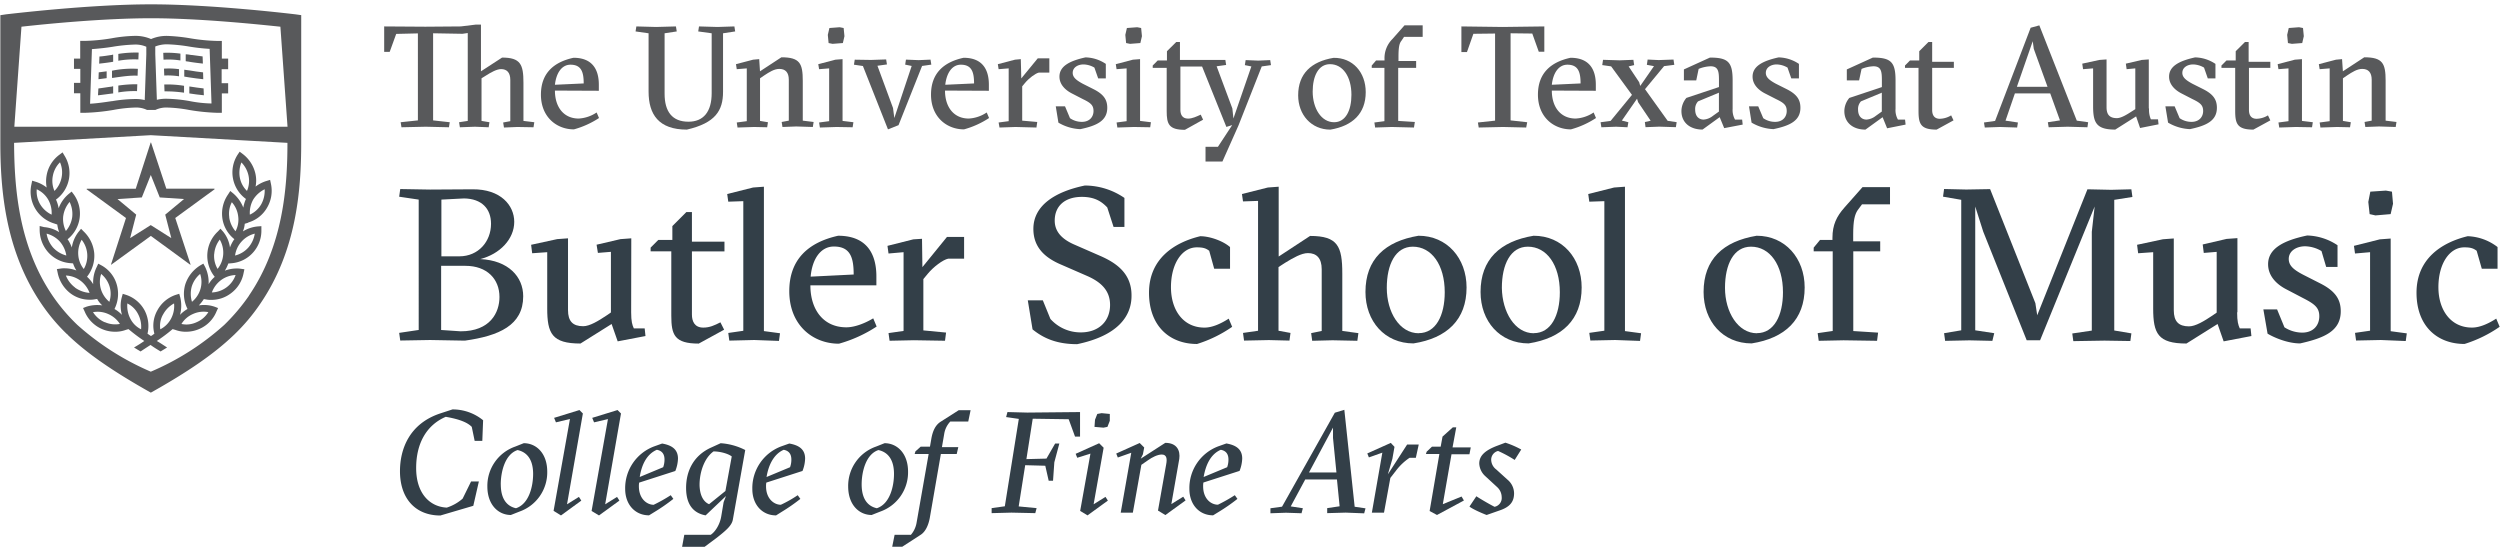 <svg xmlns="http://www.w3.org/2000/svg" width="1152" height="252" viewBox="0 0 1152 252.07"><defs><style>.a{fill:#333f48;}.b{fill:#58595B;}</style></defs><path class="a" d="M198.06,156.72l-13.74.24-.49-3.53,9-1.34V92l-9-1.33.49-3.53,13.74.24,19.59-.12c13-.12,19.22,7.42,19.22,15,0,7.9-6.57,14.84-15.69,17.16,13,.6,19.82,8.15,19.82,17.15,0,13.38-11.18,18.24-26.88,20.44ZM203.29,92v26.15h8.27c8.76,0,14.61-6.8,14.61-15,0-6.94-4.26-11.56-12.41-11.69Zm8.88,60.71c13.63,0,17.89-8.64,17.89-15.82,0-8.27-5.72-14.36-15.69-14.36h-11.2v29.57Z"/><path class="a" d="M290.76,143.94c0,4.26.5,5.84,1.23,7.42h5l.37,3.53-12.81,2.45-2.8-8-14.35,9c-13.14,0-15.33-4.62-15.33-16.18V116.24l-6.94.49-.48-3.9,12-2.61,5-.37v33.08c0,5.12,2.19,7.43,7,7.43,3,0,7-2.44,10.84-5l1.94-1.34V116.08l-6,.49-.61-3.78,11-2.57,5-.37Z"/><path class="a" d="M299.73,115.84v-1.71l3.52-3.53h6.5v-6.39l6.45-6.46h2.57v13.64h15v4.5h-15V145c0,2.92,1.09,6,5.23,6,2.92,0,5.11-1,7.9-2.43l1.71,3.4-11.7,6.4c-11.19,0-12.65-4-12.65-12.89V115.84Z"/><path class="a" d="M347.46,156.72,336,157l-.48-3.53,6.93-1V92.72l-6.93.24-.49-3.53,11.92-3,5-.37v66.55l7.42,1-.48,3.53Z"/><path class="a" d="M373.37,131.53c0,11.31,6.09,19.34,16.55,19.34,4,0,8.76-1.94,12.41-4.14l1.58,3.78a61.88,61.88,0,0,1-17.39,7.91c-12,0-22.88-8.52-22.88-24.22,0-14.71,8.88-22.5,22.51-25.54,13.14,0,17.64,8.27,17.64,18.74v4.13Zm19.95-5c0-7.67-1.45-12.9-9.12-12.9-6.08,0-10,5.73-10.71,13.88Z"/><path class="a" d="M425,123.13l11.32-13.91h7.9v10h-7.3c-2.43.48-6.81,3.76-9.48,7l-2,2.43v23.64l10.47,1-.49,3.77-14.35-.24-11.2.24-.49-3.53,6.94-1V116.24l-6.94.61-.48-3.53,11.92-3,4-.25Z"/><path class="a" d="M484,147a18.67,18.67,0,0,0,14,6.21c8.51,0,13.5-5.36,13.5-12.65,0-6.82-4.38-10.59-10.35-13.27l-12-5.23c-7.17-3-13-7.67-13-16.55,0-10.82,10-17.15,23.73-20a32.37,32.37,0,0,1,18.24,5.72v13.38h-5l-2.92-9c-2.55-2.68-5.72-4.86-11.68-4.86-7.9,0-12.53,4.25-12.53,10.94,0,5.48,3.9,8.88,9.37,11.19l11.44,5c7.91,3.41,14.71,8.39,14.59,18.5,0,9.36-6.32,18.36-25.06,22.26-9.12,0-15.33-2.56-20.56-6.82l-2.19-13.38h6.93Z"/><path class="a" d="M557.2,115.6c-1.57-1.23-3-1.59-5.71-1.59-6.82,0-11.92,7.54-11.92,18.37C539.57,143,545.28,151,555,151c3.77,0,7.79-1.94,11.19-4.13l1.59,3.77a59,59,0,0,1-16.18,7.91c-12.78,0-22.15-8.4-22.15-23.61,0-15.56,11.44-23.11,23.61-26.06,4.62,0,10.71,2.32,13.74,5v10h-7.3Z"/><path class="a" d="M589.2,152.46l5.47,1-.48,3.53-9.49-.24-11.44.24-.48-3.53,6.93-1V92.6l-6.93.24-.49-3.41,11.93-3,5-.37v32.18l14.47-9.49c12.78,0,14.85,4.74,14.85,17.39v26.41l7.42,1-.48,3.53-11.44-.24-9.37.24-.49-3.53,4.87-1V124.08c0-5.12-2.43-7.42-6.33-7.42-3,0-6.81,2.18-10.58,4.5l-3,1.94v29.33Z"/><path class="a" d="M675.82,132.51c0,14.83-9,23.35-24.45,25.78-13.26,0-22.15-10.21-22.15-23.72,0-15,9-23.35,24.46-25.91C666.81,108.66,675.82,119,675.82,132.51Zm-22.06,21.05c7.91,0,12-8.15,12-18.86,0-12.65-6.08-21-14.71-21-8,0-12,8.15-12,19,0,11.17,5.87,20.91,14.75,20.91Z"/><path class="a" d="M728.87,132.51c0,14.83-9,23.35-24.45,25.78-13.27,0-22.15-10.21-22.15-23.72,0-15,9-23.35,24.45-25.91C720,108.66,728.87,119,728.87,132.51Zm-22.06,21.05c7.91,0,12-8.15,12-18.86,0-12.65-6.08-21-14.72-21-8,0-12,8.15-12,19,.16,11.17,6,20.91,14.75,20.91Z"/><path class="a" d="M744.31,156.72l-11.43.24-.49-3.53,6.94-1V92.72l-6.94.24-.49-3.53,11.93-3,5-.37v66.55l7.43,1-.49,3.53Z"/><path class="a" d="M831.66,132.51c0,14.83-9,23.35-24.44,25.78-13.27,0-22.15-10.21-22.15-23.72,0-15,9-23.35,24.46-25.91C822.66,108.66,831.66,119,831.66,132.51Zm-22,21.05c7.91,0,12-8.15,12-18.86,0-12.65-6.08-21-14.72-21-8,0-12,8.15-12,19,0,11.17,6,20.91,14.75,20.91Z"/><path class="a" d="M854.07,111.23h12.41v4.62H854.07v36.74l11.44.73-.48,3.77-15.46-.24-11.43.24-.49-3.53,6.94-1V115.84h-8.77v-1.71l2.92-3.53h5.73v-1c0-6,1.94-9.85,5.47-13.87l8.39-9.48H871v7.93h-12.9l-2,2.68c-1.34,2-2.07,4.75-2.07,11.2v3.17Z"/><path class="a" d="M962,87.25l11,.24,9.24-.24.49,3.53-8.37,1.33v60.22l7.9,1.33-.48,3.53L969.85,157l-14.36.24-.48-3.53,9-1.33V106.84l1.31-11.65-25.15,61.65H934l-20.05-50.12-3.67-11.53v57.06l8.76,1.33-.86,3.53-10.57-.24-11.2.24-.49-3.53,7.91-1.33V92.1l-8.39-1.45.48-3.53,10.22.24,11-.19L938,139.73l.85,5.59Z"/><path class="a" d="M1031,143.94c0,4.26.49,5.84,1.21,7.42h5l.36,3.53-12.79,2.45-2.79-8-14.36,9c-13.14,0-15.33-4.62-15.33-16.18V116.24l-6.93.49-.49-3.9,11.92-2.55,5-.37V143c0,5.12,2.19,7.43,7,7.43,3,0,7-2.43,10.83-5l1.94-1.34v-28l-5.95.49-.49-3.9,11-2.56,5-.36v34.19Z"/><path class="a" d="M1069.88,115.72a15.34,15.34,0,0,0-7.55-2.2c-3.89,0-7.54,2.08-7.54,5.85,0,3.15,2.43,5.1,6.94,7.41l7.66,3.89c6.7,3.41,9.37,7.19,9.37,12.78,0,9-7.31,12.29-18.73,14.84-6.09,0-12.53-3-15-4.5l-1.94-11.19h6.32l3.4,8.27a15.35,15.35,0,0,0,8.16,2.44c5.22,0,7.9-3.41,7.9-7.55,0-3.89-2.07-5.59-7.3-8.27l-7.91-4.14c-4.25-2.19-8.39-5.95-8.39-11.56,0-6.93,6.45-10.82,18-13.25a26.44,26.44,0,0,1,14,4.5v10h-5.23Z"/><path class="a" d="M1097.25,156.72l-11.43.24-.49-3.53,6.94-1V116.24l-6.94.61-.49-3.53,11.93-3,5-.37v42.71l7.43,1-.49,3.53Zm-4.86-68.38,7.17-.49,2.8.49.49,5.59-1.1,4.76-7,.6-2.68-.6-.61-5.61Z"/><path class="a" d="M1141.41,115.6c-1.58-1.23-3-1.59-5.71-1.59-6.82,0-11.93,7.54-11.93,18.37,0,10.58,5.73,18.61,15.46,18.61,3.77,0,7.78-1.94,11.19-4.13l1.58,3.77a58.88,58.88,0,0,1-16.18,7.91c-12.78,0-22.14-8.4-22.14-23.61,0-15.56,11.44-23.11,23.59-26.06a23.89,23.89,0,0,1,13.76,5v10h-7.26Z"/><path class="a" d="M202.81,237.61c-11.44,0-18.61-7.78-18.61-20.43,0-10.1,4.25-21.9,18.61-26.64l5.59-1.83a22.15,22.15,0,0,1,14.12,5l-.37,9.49h-3.53l-1.33-6.45c-1.95-2-5.6-3.53-12-4.63-9,3.9-13.63,12.41-13.63,23.61,0,11.92,6.45,17.88,14.12,18.24a20.67,20.67,0,0,0,7.3-4.13l3.89-7.91h3.59L218,233.14Z"/><path class="a" d="M252.08,217.42a19.16,19.16,0,0,1-12.77,18.37l-4,1.58c-5.71,0-10.83-4.62-10.83-13.14a19.15,19.15,0,0,1,12.77-18.36l4-1.59C247,204.28,252.08,208.9,252.08,217.42Zm-21.41,5.84c0,7.43,3.41,10.22,7,11,6.08-2,7.9-10.22,7.9-15.81,0-7.42-3.52-10.23-7.17-11-5.93,1.94-7.75,10.33-7.75,15.81Z"/><path class="a" d="M256.09,194.67l-.85-2.07L266.93,189l1.57,1.59-7.3,41.85,5.48-3.41,1.1,1.71-9.37,6.84L255,235.47l7.55-42.35Z"/><path class="a" d="M273.66,194.67l-.85-2.07L284.49,189l1.58,1.59-7.29,41.85,5.47-3.41,1.09,1.71-9.41,6.84-3.41-2.06,7.54-42.35Z"/><path class="a" d="M309,228.25l1.21,1.7a84,84,0,0,1-8.64,6L299,237.53c-6.45,0-11-5-11-12.16a20.54,20.54,0,0,1,13.26-19.58l3.77-1.35c4.14.73,7.31,2.44,7.31,6.94a16.46,16.46,0,0,1-1.23,5.71l-16.66,5.36a8.79,8.79,0,0,0-.13,1.7c0,5.84,3.78,8.52,6.82,8.52A72.9,72.9,0,0,0,309,228.25Zm-14.31-8.39,10.83-4.51a10.31,10.31,0,0,0,.61-3.52c0-3-1.58-4.14-3.53-4.51C297.72,209.39,295.52,214.63,294.71,219.86Z"/><path class="a" d="M314.25,252l1-5.49h12.16c2.08-1.33,4.26-4.74,4.87-8.51l1.1-6.56,1.09-2.81-9.39,8.92c-4.62-.85-9-3.89-9-12.65,0-7.91,3.52-15,11.55-18.61l4.38-2a29,29,0,0,1,11.33,3.14l-5.71,32.08c-.49,2.79-3.29,5.1-7.3,8.27l-5.72,4.26H314.25Zm12.41-19.59,7.54-6.09,2.92-15.93c-1.71-1.35-5.48-2.32-8.39-2.32-4.14,2.93-6.45,9.37-6.45,15.46C322.4,228.74,324.35,231.42,326.66,232.39Z"/><path class="a" d="M367.53,228.25l1.22,1.7a84,84,0,0,1-8.64,6l-2.55,1.61c-6.45,0-10.95-5-10.95-12.16a20.54,20.54,0,0,1,13.26-19.63l3.77-1.34c4.14.73,7.3,2.44,7.3,6.94a16.49,16.49,0,0,1-1.21,5.71l-16.67,5.36a8.79,8.79,0,0,0-.13,1.7c0,5.84,3.77,8.52,6.82,8.52A55,55,0,0,0,367.53,228.25Zm-14.35-8.39L364,215.35a10.06,10.06,0,0,0,.6-3.52c0-3-1.58-4.14-3.53-4.51-4.74,2.07-7.05,7.31-7.9,12.54Z"/><path class="a" d="M418.39,217.42a19.17,19.17,0,0,1-12.78,18.37l-4,1.58c-5.72,0-10.82-4.62-10.82-13.14a19.15,19.15,0,0,1,12.77-18.36l4-1.59C413.28,204.28,418.39,208.9,418.39,217.42ZM397,223.26c0,7.43,3.4,10.22,7,11,6.08-2,7.91-10.22,7.91-15.81,0-7.42-3.53-10.23-7.18-11C398.81,209.39,397,217.78,397,223.26Z"/><path class="a" d="M419.61,246.62a11.42,11.42,0,0,0,2.67-5.48l5.6-31.87h-6.45l.36-1.22,2.44-2.18h4.26l.61-3.53c.6-3.53,1.82-6.33,4.25-7.91l8.4-5.36h5.47l-1.09,5.24h-8.28a10.67,10.67,0,0,0-2.8,5.71L434,206.11h7.54l-.72,3.16h-7.31l-5.1,29.44c-.61,3.28-1.95,6.45-4.38,7.91L415.72,252h-4.63l1.1-5.49h7.42Z"/><path class="a" d="M477.64,234.21l-.61,2.31-11-.24-9.12.24v-2.31l6.08-.85,6.45-40.28-5.85-.84.61-2.31,9.13.24,24.33-.24v11.31h-2.31l-2.92-8L475.85,193l-2.91,18.62,9.24-.24,4-6.94h1.94l-2.31,8.64-.6,8.51h-2l-1.57-6.92-9.26-.25-3,19Z"/><path class="a" d="M496.37,211l-.73-1.83,10.83-4.87,2.07,2.07-4.62,26.06,5.47-3.41,1.1,1.71-9.38,6.82-3.39-2.06,4.74-26.41Zm9.24-20.2,2-.37,3.77.37v3.16l-1.09,2.8-1.83.36-4.14-.36.24-3.28Z"/><path class="a" d="M537.37,214c.49-2.55.24-4.5-2.06-4.5-1.95,0-4.5,1.34-6.21,2.56l-3.17,2.19L522,236.31h-5.59l4.86-27.62-6.2,2.19-.73-1.83,10.82-4.86,2.08,2.07-.61,3.16-1,2,11.32-7.3c5.35,0,7,3.53,6.45,7.42l-3.65,20.8,5.47-3.4,1.09,1.71L537,237.4l-3.41-2.06Z"/><path class="a" d="M569,228.25l1.21,1.7a84,84,0,0,1-8.64,6L559,237.53c-6.44,0-10.94-5-10.94-12.16a20.53,20.53,0,0,1,13.28-19.63l3.77-1.34c4.14.73,7.3,2.44,7.3,6.94a16.73,16.73,0,0,1-1.22,5.71l-16.67,5.36a9.66,9.66,0,0,0-.12,1.7c0,5.84,3.65,8.52,6.82,8.52A72.3,72.3,0,0,0,569,228.25Zm-14.37-8.39,10.84-4.51a10.3,10.3,0,0,0,.6-3.52c0-3-1.57-4.14-3.53-4.51-4.86,2.07-7,7.31-7.91,12.54Z"/><path class="a" d="M620.1,236.28l-8.52.24v-2.31l5.73-.85L616.08,221H601.46l-6.69,12.41,5.59.85-.61,2.31-7.17-.24-7.16.25v-2.31l5.35-.73,24.33-43.31,4.38-1.34,4.76,44.68,5,.73-.61,2.31Zm-16.91-18.5h12.65l-1.58-15.93V197.1Z"/><path class="a" d="M641.63,211.47l-2.08,7.17,8.88-13.75h5.35L652.44,211h-2.87a25.91,25.91,0,0,0-6.32,6l-2.56,3.29-2.92,16h-5.6L637,208.64l-6.2,2.19-.73-1.83,10.82-4.86,1.71,1.83Z"/><path class="a" d="M664.87,232.39l8.64-3.53,1.09,1.83-12.41,6.68-3.4-1.82,4.5-26.28h-6.21l.37-1.1,2.44-2.3h4l.85-4.63,4.74-4.26h1.59l-1.71,9.25h8.4l-.61,3.16h-8.27Z"/><path class="a" d="M685.07,237.37c-2-.73-6.7-2.8-7.91-3.89l3.17-4.74c1.82,1.21,6.19,3.77,8.39,4.86a4.13,4.13,0,0,0,3.29-4.5,6.36,6.36,0,0,0-2-4.5l-5.54-5.11a8.34,8.34,0,0,1-2.8-5.84c0-3.52,2.56-6.08,8.52-8.28l3.53-1.33a42.14,42.14,0,0,1,7.3,3.16L698,212a56.53,56.53,0,0,0-7.66-4.14,4.16,4.16,0,0,0-3.17,3.89,5.71,5.71,0,0,0,2.32,4.63l5.23,4.74a8.27,8.27,0,0,1,3,6.21c0,3.77-1.7,6.32-6.82,8Z"/><path class="b" d="M87.35,46.61a67.06,67.06,0,0,0-10.58-1.09,18,18,0,0,0-4.63.48l-.73-21V21.43a14.46,14.46,0,0,1,5.6-1,75.74,75.74,0,0,1,9.85,1,83.85,83.85,0,0,0,9.61,1.09l.86,25.18a58.19,58.19,0,0,1-10-1.09Zm-35.89,0c-3.28.49-6.69,1-10.1,1.21l.85-25.18c3.29-.24,6.58-.6,9.62-1.09a75.57,75.57,0,0,1,9.85-1,12.5,12.5,0,0,1,5.6,1v3.53l-.73,21.05a17.57,17.57,0,0,0-4.63-.49,68,68,0,0,0-10.46,1ZM105,31.76V27h-2.91V18.87h-2a86.29,86.29,0,0,1-12.53-1.21,79.84,79.84,0,0,0-10.35-1.1A17.92,17.92,0,0,0,69.47,18a18,18,0,0,0-7.67-1.46,66.75,66.75,0,0,0-10.46,1.1,84.92,84.92,0,0,1-12.53,1.21h-2V27H33.94v4.74h2.92v6.46H33.94V43h2.92v9h2a95,95,0,0,0,13.26-1.33,63.6,63.6,0,0,1,10-1.1,11.45,11.45,0,0,1,5.47,1.1h3.89a11.52,11.52,0,0,1,5.48-1.1,63.73,63.73,0,0,1,10,1.1A93.46,93.46,0,0,0,100.09,52h2V43.06H105V38.34h-3V31.89h3Z"/><path class="b" d="M52,25.2a1.08,1.08,0,0,0-.61.12c-1.82.24-3.77.61-5.72.73l-.12,3.29c2.2-.25,4.26-.49,6.33-.85H52Z"/><path class="b" d="M54.38,24.84V28a42.08,42.08,0,0,1,9.24-.6l.13-3.16a49.86,49.86,0,0,0-9.37.61Z"/><path class="b" d="M52,39.79a1.09,1.09,0,0,0-.61.13c-2.07.24-4.14.6-6.2.86L45,43.93c2.3-.24,4.62-.61,6.81-.85H52Z"/><path class="b" d="M54.38,39.43V42.6A43.87,43.87,0,0,1,63,42l.13-3.17a57.08,57.08,0,0,0-8.76.61Z"/><path class="b" d="M51.46,32.62V35.9h.37c4.26-.61,8.15-1.21,11.43-1l.12-3.17a46.31,46.31,0,0,0-11.92.86Z"/><path class="b" d="M49,32.87c-1.21.12-2.44.36-3.65.48l-.12,3.17c1.33-.13,2.56-.38,3.77-.5Z"/><path class="b" d="M83,24.72a43.6,43.6,0,0,0-7.91-.37l.12,3.16a35,35,0,0,1,7.79.36Z"/><path class="b" d="M93.23,26l-5.73-.73a11.94,11.94,0,0,0-2.06-.24V28.2c.48.14,1.09.14,1.58.26,2.07.36,4.13.6,6.33.85Z"/><path class="b" d="M82.36,31.89a34.16,34.16,0,0,0-6.93-.25l.12,3.17a33.72,33.72,0,0,1,6.81.36Z"/><path class="b" d="M93.44,33.35c-2.07-.24-4-.48-6-.85l-2.67-.37v3.16l2.19.37c2.19.36,4.38.61,6.57.86Z"/><path class="b" d="M87.11,43.06c2.19.37,4.38.61,6.69.85l-.12-3.15c-2.07-.26-4.14-.5-6.21-.86h-.36Z"/><path class="b" d="M84.68,39.55a47.3,47.3,0,0,0-9.13-.6l.12,3.16a60.63,60.63,0,0,1,9,.61V39.55Z"/><path class="b" d="M65.21,91l4.14-10.35L73.48,91l11.2.73L76,98.93l2.8,10.82-9.48-6-9.5,6,2.8-10.82L54,91.75Zm-25.3-3.65h0l18,13.14L51,121.92V122h.11l18.26-13.26L87.5,122h.12a.18.18,0,0,0,0-.25l-7-21.28,18-13.14h0c.12,0,.12-.12.12-.24s-.12-.13-.24-.13h-22l-7-21.16h0a.12.12,0,0,0-.12-.12.12.12,0,0,0-.12.12h0L62.41,87H40c-.12,0-.12,0-.24.13A.39.39,0,0,0,39.91,87.37Z"/><path class="b" d="M114.28,114.13a12.09,12.09,0,0,1-6.09,3.65,11.86,11.86,0,0,1,3-6.44,12,12,0,0,1,6.08-3.65A12.75,12.75,0,0,1,114.28,114.13Zm-8.76-14a11.31,11.31,0,0,1,1.18-6.92,11.65,11.65,0,0,1,2.92,6.46,11.3,11.3,0,0,1-1.22,6.92,12.5,12.5,0,0,1-2.92-6.44Zm4.87-18.25a12.54,12.54,0,0,1,.73-7A12.31,12.31,0,0,1,114.4,81a11.66,11.66,0,0,1-.72,7A11.43,11.43,0,0,1,110.39,81.85Zm11.44,5.36a12.76,12.76,0,0,1-1.63,7A11.7,11.7,0,0,1,115,98.94,12.62,12.62,0,0,1,116.55,92a12.92,12.92,0,0,1,5.23-4.74Zm-17.65,45.26a12,12,0,0,1-6.69,2.3,12.4,12.4,0,0,1,4.26-5.71,12,12,0,0,1,6.69-2.32,11.93,11.93,0,0,1-4.26,5.73ZM98.59,117a12.49,12.49,0,0,1,2.54-6.57,12,12,0,0,1-1,13.51A11.72,11.72,0,0,1,98.56,117Zm-6.37,16.27a11.94,11.94,0,0,1-3.89,5.84,12.66,12.66,0,0,1-.12-7,12.26,12.26,0,0,1,3.89-5.85A11.6,11.6,0,0,1,92.22,133.28Zm3.66,10.59a11.68,11.68,0,0,1-5.35,4.62,11.4,11.4,0,0,1-4.87,1.1h0a13.35,13.35,0,0,1-2.19-.25,11.54,11.54,0,0,1,5.36-4.62,11.8,11.8,0,0,1,7-.85Zm-20.81,1a12.33,12.33,0,0,1,5-5,12.3,12.3,0,0,1-1.34,6.92,11.5,11.5,0,0,1-5,5,10.5,10.5,0,0,1,1.33-6.93Zm-27,3.65a12.22,12.22,0,0,1-5.36-4.62,11.84,11.84,0,0,1,7,.85,12.26,12.26,0,0,1,5.4,4.57,11.65,11.65,0,0,1-7-.85Zm-1.72-15.24a11.68,11.68,0,0,1,.12-7,12.1,12.1,0,0,1,3.9,5.85,11.65,11.65,0,0,1-.13,7A12.19,12.19,0,0,1,46.35,133.28Zm12.17,6.58a11,11,0,0,1,5,5,12.43,12.43,0,0,1,1.35,6.93,10.93,10.93,0,0,1-5-5,12.66,12.66,0,0,1-1.33-6.92Zm-24.06-7.3A12.85,12.85,0,0,1,30.2,127a12,12,0,0,1,6.66,2.32A12.4,12.4,0,0,1,41.12,135a13.16,13.16,0,0,1-6.69-2.42Zm3-22.06a12,12,0,0,1,1,13.51,11.62,11.62,0,0,1-2.55-6.57,12.29,12.29,0,0,1,1.58-6.94Zm-13.14,3.63a12.76,12.76,0,0,1-3-6.44,12.58,12.58,0,0,1,6.09,3.65,12.75,12.75,0,0,1,3,6.44A12.67,12.67,0,0,1,24.33,114.13Zm-.73-15.2a12.31,12.31,0,0,1-5.23-4.75,11.48,11.48,0,0,1-1.58-6.92A11.65,11.65,0,0,1,22.05,92a12.37,12.37,0,0,1,1.58,6.94ZM24.21,81a11.81,11.81,0,0,1,3.29-6.2,11.72,11.72,0,0,1,.73,7,12,12,0,0,1-3.29,6.21A11.66,11.66,0,0,1,24.21,81ZM29,99.54a12.58,12.58,0,0,1,2.93-6.46,12.68,12.68,0,0,1,1.2,6.94,12.42,12.42,0,0,1-2.92,6.44,12.26,12.26,0,0,1-1.22-6.92Zm85.29,3A14.68,14.68,0,0,0,123,95.61a15.24,15.24,0,0,0,1.7-11l-.36-1.7-1.58.48A15.79,15.79,0,0,0,117.64,86a14.26,14.26,0,0,0,0-5.6,15.78,15.78,0,0,0-6-9.49l-1.33-1-1,1.48a15.12,15.12,0,0,0,3.89,20.32,16.57,16.57,0,0,0-1.21,4,16.57,16.57,0,0,0-4.68-6.59l-1.33-1.09-1,1.57a15.57,15.57,0,0,0-2.67,10.84,14.94,14.94,0,0,0,5.47,9.73h.12a16.49,16.49,0,0,0-2.06,3.89,14.7,14.7,0,0,0-3.17-7.29l-1.21-1.35-1.16,1.25a15.33,15.33,0,0,0-1.58,20.8l.12.12A12.75,12.75,0,0,0,96,131a16.51,16.51,0,0,0-1.58-7.91l-.85-1.58-1.47.85a16.08,16.08,0,0,0-6.87,8.76,15.46,15.46,0,0,0,1,11.2v.12a15,15,0,0,0-3.41,2.68,16.25,16.25,0,0,0,.12-8l-.49-1.71-1.57.49a15.06,15.06,0,0,0-8.52,7.17A14.29,14.29,0,0,0,71,153.8c-.51.39-1,.76-1.58,1.1-.49-.37-1.09-.73-1.59-1.1a15.54,15.54,0,0,0-1.33-10.71A15.09,15.09,0,0,0,58,135.92l-1.58-.49-.48,1.71a15,15,0,0,0,.12,8,14.73,14.73,0,0,0-3.41-2.68v-.12a15.52,15.52,0,0,0,1-11.2,14.68,14.68,0,0,0-6.94-8.76l-1.58-.85-.73,1.58A15.93,15.93,0,0,0,42.79,131a14.93,14.93,0,0,0-2.79-3.4v-.12a15.41,15.41,0,0,0,3.28-10.71,15.9,15.9,0,0,0-4.87-10.09l-1.21-1.23-1.09,1.35a15.48,15.48,0,0,0-3.17,7.29,17.13,17.13,0,0,0-2-3.91h.18a15.15,15.15,0,0,0,2.74-20.55l-1-1.33-1.34,1.09A15.8,15.8,0,0,0,26.86,96a14.43,14.43,0,0,0-1.22-4,15.13,15.13,0,0,0,3.89-20.32l-.85-1.45-1.33,1a15,15,0,0,0-6,9.48,15.34,15.34,0,0,0,0,5.73,15.45,15.45,0,0,0-5.11-2.68l-1.57-.49L14.32,85a15.3,15.3,0,0,0,10.47,18l1.45.49A17.32,17.32,0,0,0,27.1,107a15.2,15.2,0,0,0-6.93-2.32l-2.05-.51v1.7a15.74,15.74,0,0,0,3.93,10.41,15.18,15.18,0,0,0,10,5l1.46.12a14.16,14.16,0,0,0,1.54,3.27,15.29,15.29,0,0,0-5.35-1,10.48,10.48,0,0,0-1.94.12l-1.71.24.37,1.7a15.84,15.84,0,0,0,5.91,9.5,14.64,14.64,0,0,0,8.88,2.92,10.48,10.48,0,0,0,1.94-.12l1.47-.24A10.72,10.72,0,0,0,47,140.76a16.51,16.51,0,0,0-7.29.6l-1.59.61.73,1.58a15.17,15.17,0,0,0,14,9.36,13.8,13.8,0,0,0,5-.86l1.21-.36a76.37,76.37,0,0,0,7.3,5.48c-1.45,1-2.92,1.94-4.74,3l3,1.83c1.69-1.1,3.15-2.08,4.62-3,1.33,1,2.91,1.95,4.62,3l3-1.83c-1.71-1.1-3.28-2.19-4.75-3a75.13,75.13,0,0,0,7.3-5.48l1.23.36a13.59,13.59,0,0,0,5,.86h0a15.23,15.23,0,0,0,6.2-1.34,14.78,14.78,0,0,0,7.79-8l.73-1.58-1.58-.61a14.84,14.84,0,0,0-7.3-.6,19.13,19.13,0,0,0,2.31-2.92l1.46.24a9.74,9.74,0,0,0,2,.12h0a14.68,14.68,0,0,0,8.88-2.92,15,15,0,0,0,6-9.49l.36-1.7-1.7-.24a10.59,10.59,0,0,0-1.95-.12,15.75,15.75,0,0,0-5.35,1,16.32,16.32,0,0,0,1.58-3.29l1.46-.12a14.89,14.89,0,0,0,10-5,15.1,15.1,0,0,0,3.79-10.45v-1.65l-1.58.12a15.74,15.74,0,0,0-6.94,2.3,11.27,11.27,0,0,0,.85-3.52l1.59-.48Z"/><path class="b" d="M114.61,136.29a90.4,90.4,0,0,1-11.44,13.5,121.84,121.84,0,0,1-33.82,21.53,124.54,124.54,0,0,1-33.82-21.53,84.46,84.46,0,0,1-11.47-13.5C8.39,113.28,6.45,86.64,6.33,65.84h0l63-3.53,63,3.53c0,20.8-2.07,47.44-17.76,70.44ZM9.73,12.31C21.41,11,47.82,8.41,69.47,8.41s47.93,2.67,59.61,3.9l3.29,46.11H6.45ZM138.82,7,136,6.6C135.65,6.58,98.42,2,69.47,2h0C40.39,2,3.17,6.58,2.8,6.58L0,7V58.41H0v7.18c0,21.66,2.19,49.76,18.86,74.34a87.44,87.44,0,0,0,12,14.23h0a.14.14,0,0,1,.19,0,.14.14,0,0,1,0,.18c9.12,8.76,21.17,17,38.32,26.64h0c17.15-9.61,29.2-17.88,38.32-26.64a.12.12,0,0,0,.12-.12h0a87,87,0,0,0,12-14.23c16.79-24.58,18.87-52.56,18.87-74.34v-1h0V7Z"/><path class="b" d="M238.33,58.53l-6.2.25-.37-2.32,3.29-.61v-19c0-3.41-1.58-5-4.26-5-1.95,0-4.62,1.47-7,3l-2,1.24V55.73l3.65.61-.36,2.32-6.34-.25-6.93.25-.37-2.32,4-.61V15.22l-2.43.36-13.54-.24V55.49l7.67.85-.37,2.32-10.71-.25-11.18.25-.37-2.32,7.95-.85V15.39l-10,.24-3,8.28h-2.54V12.18l19,.13,16.3-.13,7-.85h2.31V32.87l9.73-6.33c8.51,0,9.85,3.16,9.85,11.56V55.73l5,.61-.36,2.32Z"/><path class="b" d="M255.62,41.75c0,7.54,4,12.89,10.95,12.89a16.4,16.4,0,0,0,8.27-2.8l1.1,2.56a40.75,40.75,0,0,1-11.56,5.23c-8,0-15.21-5.72-15.21-16,0-9.85,5.84-15,15-17,8.76,0,11.69,5.47,11.69,12.41v2.8Zm13.26-3.29c0-5.11-1-8.64-6.08-8.64-4,0-6.57,3.77-7.18,9.25Z"/><path class="b" d="M321.67,14.49l.36-2.31,8.52.25,7.79-.25.36,2.31-5.59.85v27c0,8.64-3.53,14.35-16.67,17.4-13,0-17.65-7-17.65-17.52V15.34l-6-.85.36-2.31,9.12.25,9.13-.25.37,2.31-5.6.85V43.2c0,8.28,3.53,12.9,11,12.9,6.94,0,10.7-4.62,10.7-13.14V15.34Z"/><path class="b" d="M347.46,58.53l-7.67.25-.36-2.32,4.62-.61V31.52l-4.62.37-.36-2.31,7.9-2.07,2.81-.25.36,5.61L360,26.41c8.52,0,9.86,2.81,9.86,10.84V55.61l5,.61-.37,2.31-7.66-.24-6.33.24-.37-2.31,3.29-.61V36.76c0-3.41-1.58-5-4.38-5-2.32,0-4.62,1.47-6.94,3l-1.94,1.33V55.73l3.65.61-.36,2.32Z"/><path class="b" d="M385.42,58.53l-7.67.25-.36-2.32,4.63-.61V31.52l-4.63.37L377,29.58l7.91-2.07,3.29-.25V55.73l5,.61-.36,2.32Zm-3.28-45.62,4.74-.36,1.82.36.37,3.78-.73,3.15-4.75.37-1.83-.37-.36-3.76Z"/><path class="b" d="M412.06,54.4l8-24-3-.61.36-2.31,5.85.24,5.47-.24.37,2.31-4.26.61L414,57.69l-4.87,1.94-11.55-29.2-4.13-.61.36-2.31,7.54.12,6.94-.24.37,2.31-4.38.61,7.18,19.47Z"/><path class="b" d="M435.42,41.75c0,7.54,4,12.89,10.95,12.89a16.34,16.34,0,0,0,8.27-2.8l1.09,2.56a40.57,40.57,0,0,1-11.55,5.23c-8,0-15.21-5.72-15.21-16,0-9.85,5.84-15,15-17,8.76,0,11.67,5.47,11.67,12.41v2.8Zm13.39-3.29c0-5.11-1-8.64-6.09-8.64-4,0-6.57,3.77-7.18,9.25Z"/><path class="b" d="M470.58,36.14l7.58-9.24h5.35v6.57h-4.87c-1.58.37-4.5,2.55-6.33,4.75L471,39.79V55.61l6.93.61-.36,2.56-9.62-.25-7.41.25-.41-2.32,4.64-.61V31.52l-4.64.37-.36-2.31,7.91-2.07,2.68-.25Z"/><path class="b" d="M504.28,31.16a10.41,10.41,0,0,0-5-1.46c-2.56,0-5,1.34-5,3.89,0,2.07,1.7,3.41,4.62,5L504,41.16c4.5,2.31,6.21,4.74,6.21,8.52,0,6-4.88,8.27-12.41,9.85a21.49,21.49,0,0,1-10.11-3L486.47,49h4.26l2.3,5.47a9.53,9.53,0,0,0,5.49,1.7c3.52,0,5.35-2.31,5.35-5s-1.34-3.77-4.87-5.47L493.77,43c-2.8-1.46-5.6-4-5.6-7.67,0-4.62,4.26-7.18,12-8.88a17.43,17.43,0,0,1,9.37,3v6.68h-3.52Z"/><path class="b" d="M522.53,58.53l-7.66.25-.37-2.32,4.63-.61V31.52l-4.63.37-.36-2.31,7.9-2.07,3.29-.25V55.73l5,.61L530,58.66Zm-3.27-45.62,4.74-.36,1.82.36.37,3.78-.73,3.15-4.75.37-1.82-.37-.36-3.76Z"/><path class="b" d="M555.5,74.23V67.66h5.72l6.57-10-2.68.84L553.92,30.67h-10v20c0,1.94.73,4,3.53,4,2,0,4-1,5.84-1.83l1.09,2.32L546,59.84c-7.43,0-8.4-2.67-8.4-8.64V31.28h-6.44V30.19l2.31-2.32h4.25V23.61L542,19.36h1.71v8.27h20.93l.36,2.31-4.38.61L567.87,50l.49,4.62,8.27-24-3-.6.36-2.32,5.84.24,5.48-.24.36,2.32-4.26.6L570.7,57.81l-7.42,16.66H555.5Z"/><path class="b" d="M629.34,42.47c0,9.86-6.08,15.58-16.3,17.28-8.76,0-14.84-6.82-14.84-15.82,0-10,6.08-15.56,16.31-17.27C623.39,26.54,629.34,33.35,629.34,42.47ZM614.75,56.34c5.35,0,8-5.47,8-12.65,0-8.4-4-14.11-9.86-14.11-5.35,0-8,5.47-8,12.65C604.9,50,608.9,56.34,614.75,56.34Z"/><path class="b" d="M644.31,28.11h8.27v3.17h-8.27V55.73l7.67.49-.4,2.56-10.22-.25-7.67.25-.36-2.32,4.63-.61V31.28h-5.85V30.19l2-2.32H638v-.61A12.44,12.44,0,0,1,641.63,18l5.6-6.33h8.36V17H647l-1.22,1.82c-1,1.22-1.34,3.17-1.34,7.54v1.7Z"/><path class="b" d="M703.31,58.78l-10.7-.25-11.19.25-.37-2.32,7.91-.85V15.46l-10,.12L676,24h-2.56V12.18l19,.25,19.22-.25V23.86h-2.55l-3-8.4-10-.12V55.49l7.66.85Z"/><path class="b" d="M715.12,41.75c0,7.54,4,12.89,11,12.89a16.34,16.34,0,0,0,8.27-2.8l1.09,2.56a40.5,40.5,0,0,1-11.56,5.23c-8,0-15.2-5.72-15.2-16,0-9.85,5.84-15,15-17,8.76,0,11.68,5.47,11.68,12.41v2.8Zm13.25-3.29c0-5.11-1-8.64-6.07-8.64-4,0-6.58,3.77-7.18,9.25Z"/><path class="b" d="M750.4,56.34,750,58.66l-5.24-.25-6.81.25-.36-2.32,4.62-.61,9.85-12-9.61-13.14L738.36,30l.36-2.43,7.67.24,6.32-.24.36,2.43-2.55.61,4.87,7.3.48,1.7,6.33-9.12-3.28-.61.36-2.43,5.11.24,6.81-.24.37,2.43-4.71.6-8.79,10.63,10.45,14.59,4.14.61-.36,2.31-7.67-.24-6.32.24L758,56.26l2.67-.61-5.79-8.58-.48-1.58-7,10.09Z"/><path class="b" d="M788,26.54c8.4,0,10.46,2.07,10.46,10.58v13a8.94,8.94,0,0,0,1.1,5h3.28l.25,2.31-8.52,1.63L792.49,54l-7.9,5.72c-5.72,0-9.73-3.17-9.73-8.52a9.48,9.48,0,0,1,2.3-6.08l15-5V36.88c0-4-.36-6.33-3.89-6.33a16.1,16.1,0,0,0-5.48,1.21l-1.1,5.29H776V32Zm4.14,16.18-9.61,4a5.12,5.12,0,0,0-1.34,3.77c0,3.41,2,4.63,3.89,4.63a7.73,7.73,0,0,0,4.26-1.7l2.8-2Z"/><path class="b" d="M823.76,31.16a10.45,10.45,0,0,0-5-1.46c-2.55,0-5,1.34-5,3.89,0,2.07,1.7,3.41,4.62,5l5.11,2.56c4.51,2.31,6.21,4.74,6.21,8.52,0,6-4.86,8.27-12.41,9.85a21.6,21.6,0,0,1-10.1-3L806,49h4.25l2.32,5.47a9.44,9.44,0,0,0,5.47,1.7c3.53,0,5.35-2.31,5.35-5s-1.33-3.77-4.86-5.47L813.25,43c-2.8-1.46-5.6-4-5.6-7.67,0-4.62,4.26-7.18,12-8.88a17.45,17.45,0,0,1,9.37,3v6.68h-3.53Z"/><path class="b" d="M863.09,26.54c8.39,0,10.46,2.07,10.46,10.58v13a8.76,8.76,0,0,0,1.1,5h3.28l.25,2.31-8.52,1.7-2.07-5.11-7.91,5.72c-5.72,0-9.73-3.17-9.73-8.52a9.54,9.54,0,0,1,2.3-6.08l15-5V36.88c0-4-.36-6.33-3.89-6.33a16.09,16.09,0,0,0-5.47,1.21l-1.14,5.29h-5.66V32Zm4.13,16.18-9.61,4a5.12,5.12,0,0,0-1.34,3.77c0,3.41,2,4.63,3.89,4.63a7.73,7.73,0,0,0,4.26-1.7l2.8-2Z"/><path class="b" d="M877.9,31.28V30.19l2.31-2.32h4.26V23.61l4.25-4.25h1.71v9.13h10v2.79h-10V50.75c0,1.94.73,4,3.53,4a10.39,10.39,0,0,0,5.22-1.58l1.09,2.31-7.78,4.26c-7.42,0-8.35-2.66-8.35-8.67V31.28Z"/><path class="b" d="M928.51,43.2l-4.27,12.41,5.72.85-.37,2.32-7.91-.25-7,.25-.37-2.32,5.12-.73,16.39-42.94,4-1.1,17.27,43.92,5.23.73L962,58.66l-9.13-.25-8.75.25-.37-2.32,5.59-.85-4.49-12.43h-16.3Zm8.76-20.68L936.78,19l-7.3,21H943.6Z"/><path class="b" d="M990.4,50a10.89,10.89,0,0,0,.84,5h3.29l.24,2.31L986.26,59l-1.83-5.35-9.61,6.08c-8.76,0-10.21-3.17-10.21-10.82V31.52l-4.63.37-.37-2.55,7.91-1.71,3.29-.24V49.45c0,3.4,1.45,5,4.74,5,2.07,0,4.74-1.71,7.18-3.29l1.33-.85V31.52l-4,.37-.36-2.55,7.3-1.71,3.28-.24V50Z"/><path class="b" d="M1015.74,31.16a10.41,10.41,0,0,0-5-1.46c-2.56,0-5,1.34-5,3.89,0,2.07,1.7,3.41,4.62,5l5.11,2.56c4.5,2.31,6.2,4.74,6.2,8.52,0,6-4.87,8.27-12.41,9.85a21.48,21.48,0,0,1-10.1-3L997.93,49h4.26l2.3,5.47a9.53,9.53,0,0,0,5.49,1.7c3.51,0,5.35-2.31,5.35-5s-1.34-3.77-4.87-5.47L1005.22,43c-2.79-1.46-5.59-4-5.59-7.67,0-4.62,4.26-7.18,12-8.88a17.43,17.43,0,0,1,9.37,3v6.68h-3.53Z"/><path class="b" d="M1023.77,31.28V30.19l2.32-2.32h4.25V23.61l4.26-4.25h1.7v9.13h10v2.79h-9.85V50.75c0,1.94.73,4,3.53,4a10.43,10.43,0,0,0,5.23-1.58l1.09,2.31-7.8,4.26c-7.42,0-8.4-2.68-8.4-8.64V31.28Z"/><path class="b" d="M1058.07,58.53l-7.66.25-.37-2.32,4.63-.61V31.52l-4.63.37-.36-2.31,7.91-2.07,3.29-.25V55.73l5,.61-.36,2.32Zm-3.28-45.62,4.75-.36,1.82.36.37,3.78-.73,3.15-4.75.37-1.83-.37-.36-3.76Z"/><path class="b" d="M1077.06,58.53l-7.67.25-.36-2.32,4.62-.61V31.52l-4.62.37-.37-2.31,7.91-2.07,2.79-.25.38,5.61,9.85-6.46c8.51,0,9.85,2.81,9.85,10.84V55.61l5,.61-.36,2.31-7.66-.24-6.33.24-.36-2.31,3.29-.61V36.76c0-3.41-1.59-5-4.38-5-2.32,0-4.62,1.47-6.94,3l-1.94,1.33V55.73l3.64.61-.37,2.32Z"/></svg>
